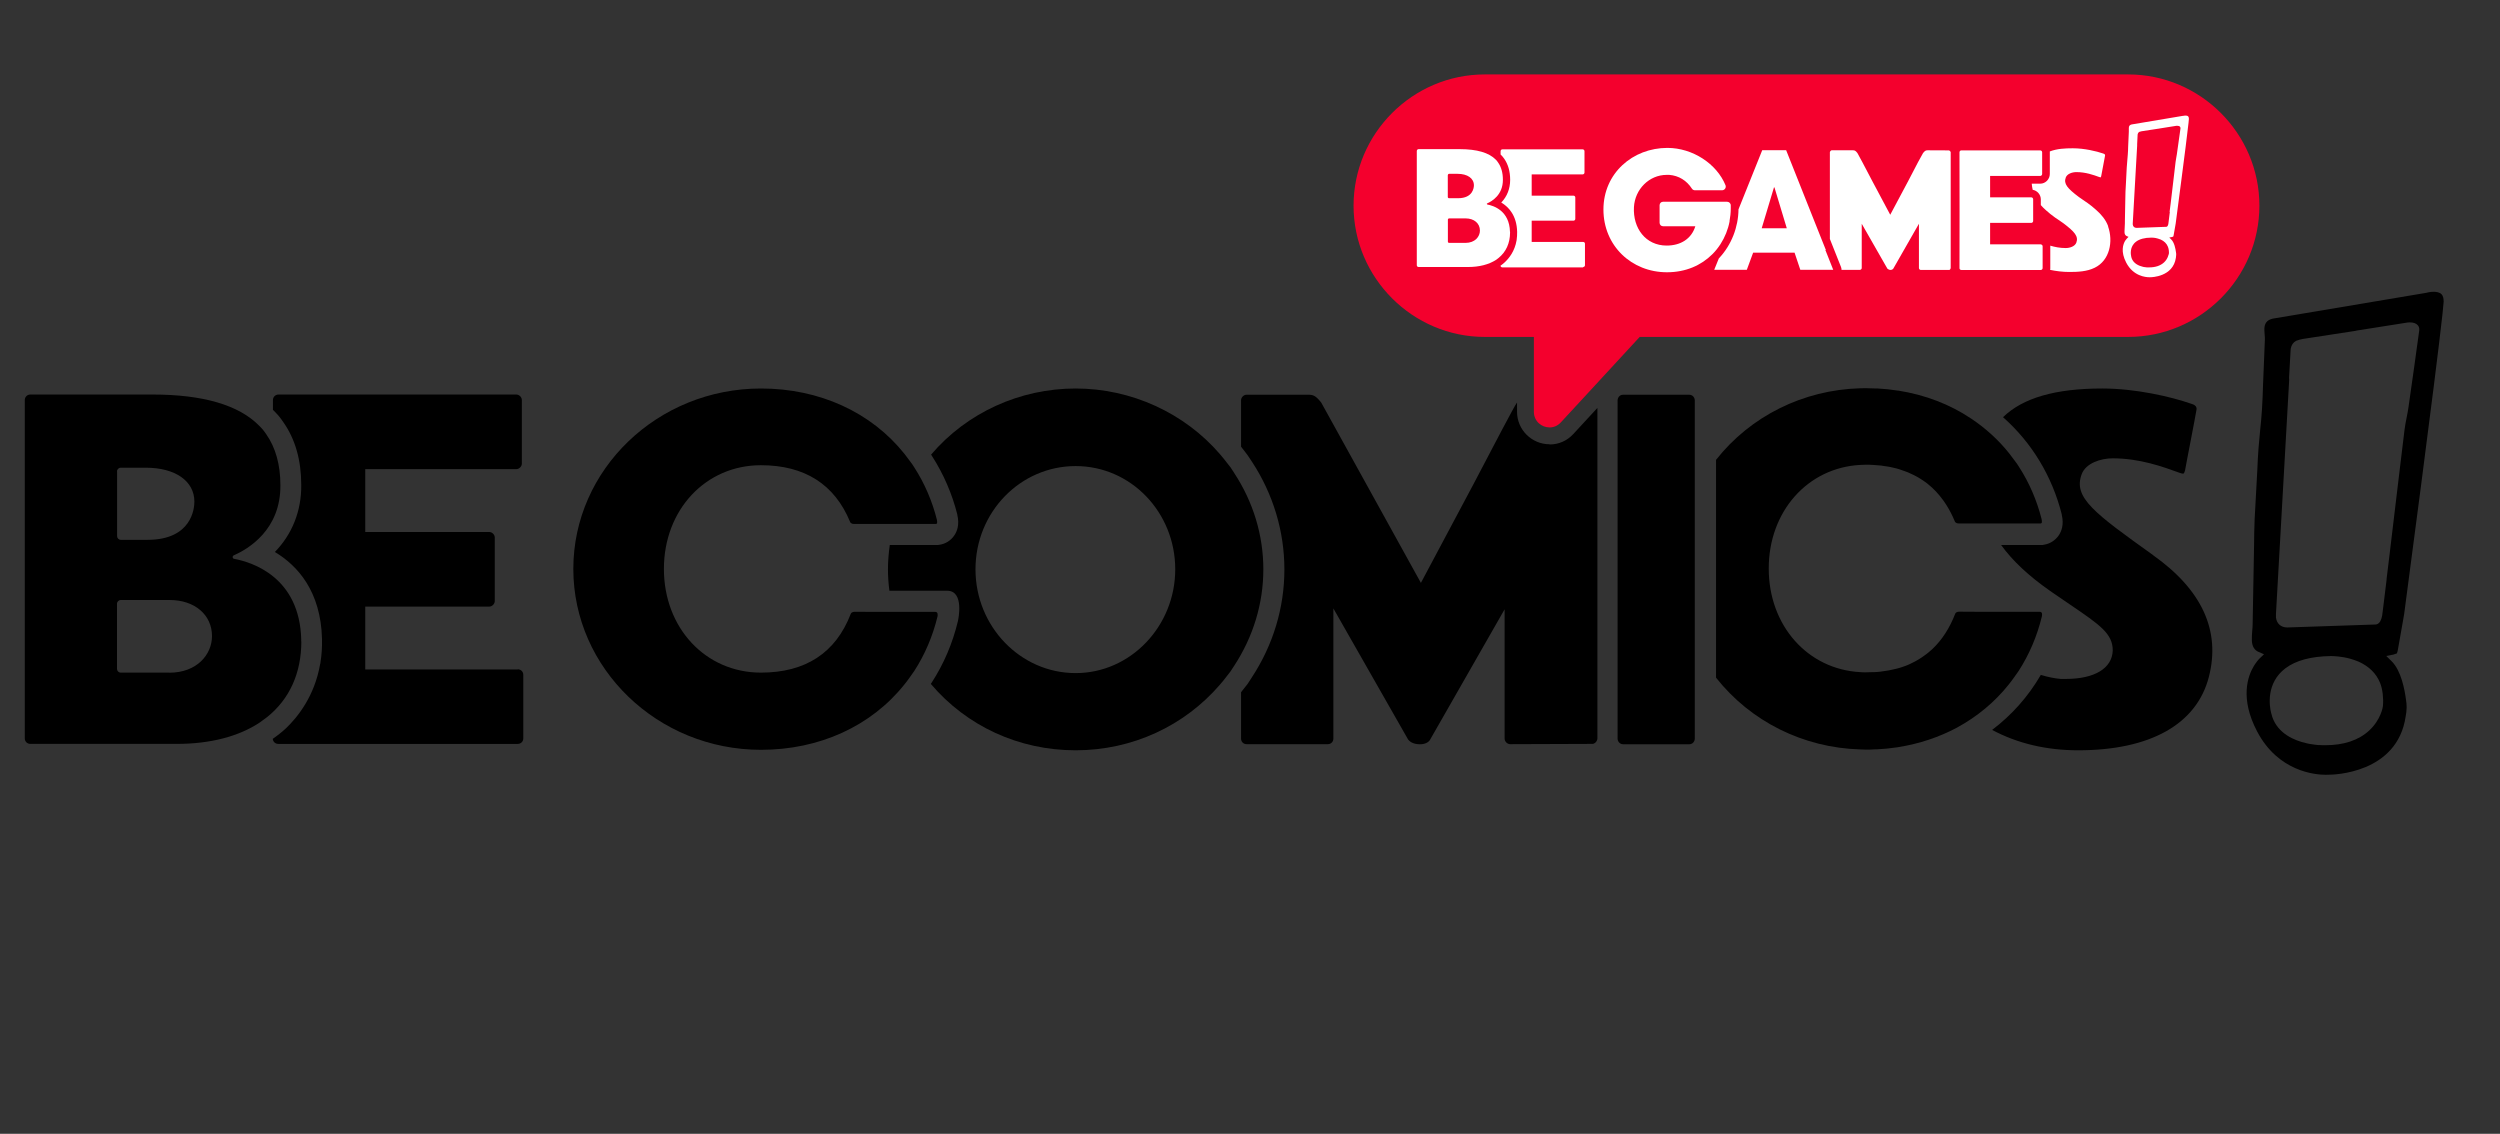 <?xml version="1.0" encoding="UTF-8"?>
<svg id="Layer_3" data-name="Layer 3" xmlns="http://www.w3.org/2000/svg" width="261.33" height="118.52" viewBox="0 0 261.33 118.52">
  <rect x="0" y="0" width="261.33" height="118.52" fill="#333333" stroke="none"/>
  <defs>
    <style>
      .cls-1 {
        fill: #f4002d;
      }

      .cls-2 {
        fill: #fff;
      }
    </style>
  </defs>
  <path d="M250.49,68.35c.1-.08.15-.32.16-.4l.66-3.75c.03-.23,3.34-25.13,4.01-31.4.07-.64.11-1.07.12-1.26,0-.35-.06-.61-.22-.78-.2-.21-.56-.26-.82-.26-.39,0-.73.1-.74.1l-.1.02-16,2.69c-.62.15-.89.52-.86,1.22,0,.14.02.29.03.48.02.21.03.37.02.52-.02.66-.05,1.33-.08,2l-.11,2.67c-.03.86-.05,1.71-.11,2.56-.04.7-.11,1.41-.19,2.18-.06.65-.12,1.26-.17,1.87-.06.78-.1,1.56-.13,2.33l-.13,2.39c-.05.92-.11,1.83-.15,2.75-.04.92-.05,1.83-.06,2.75l-.11,6.08c-.01.73-.02,1.45-.04,2.18,0,.21-.02.42-.04.63-.03.34-.05.68-.04,1.02.02.61.26,1.02.69,1.2l.58.25-.46.44s-.22.21-.48.6c-.04.05-.07.11-.11.17-.66,1.08-1.48,3.41.33,6.86,2.21,4.2,6.06,4.53,7.18,4.53h0c.23,0,.36-.01.37-.01.33,0,7.11-.09,7.98-6.1.06-.3.09-.59.1-.91,0-.31-.02-.53-.06-.77-.14-1.12-.52-3.11-1.51-4.08l-.56-.55.77-.15c.08-.02.16-.05.25-.09h0ZM249.09,73.82c0,.07-.21,1.4-1.42,2.53-1.11,1.03-2.66,1.55-4.63,1.55-.19,0-.39,0-.59-.02h-.15c-.15-.02-.5-.05-.94-.13-.13-.03-.2-.04-.27-.06-1.28-.29-2.95-1-3.56-2.73l-.13-.47c-.16-.63-.57-3.08,1.51-4.64,1.09-.82,2.68-1.24,4.73-1.27h.04c.23,0,1.06.02,2,.28.28.08.57.18.86.3,1.08.48,1.84,1.22,2.24,2.19.14.33.23.72.29,1.18.05.45.06.86.02,1.29h0ZM249.48,60.56c-.13,1.03-.26,2.06-.38,3.1l-.09.7c-.08.41-.23.8-.57.9l-.11.02-9.23.31h0c-.67,0-1.1-.39-1.19-1.03v-.37s1.37-24.25,1.37-24.25c.02-.16.01-.31,0-.47l.17-3.01c.08-.41.27-.68.58-.84.27-.1.48-.15.7-.19l5.27-.81c.1-.01.23-.03.37-.07l5.26-.83s.12-.02.26-.02c.39,0,.67.1.84.29.13.14.18.33.16.53-.37,2.69-.74,5.39-1.13,8.07-.05.34-.11.68-.19,1.06-.09.46-.17.87-.22,1.28-.17,1.35-.33,2.7-.49,4.05l-.51,4.26c-.19,1.59-.38,3.18-.57,4.77l-.31,2.55h-.01Z"/>
  <path d="M225.07,58.03c-6.11-4.38-8.4-6.01-7.46-8.48.43-1.13,1.98-1.64,3.23-1.64,2.84,0,5.25.88,7.01,1.52.18.07.29.08.35.08.04,0,.12,0,.21-.35.04-.27.32-1.69.59-3.11.27-1.41.54-2.81.59-3.14.04-.16.11-.53-.52-.7-2.12-.74-5.81-1.6-9.32-1.6-4.89,0-8.3.98-10.37,3,3.01,2.66,5.13,6.16,6.14,10.16v.05c.25,1.03-.04,1.74-.32,2.15-.36.52-.92.88-1.54.97l-.16.03h-4.32c1.2,1.66,2.89,3.24,5.11,4.79.1.07.2.14.3.21.03.02.06.04.09.06.62.43,1.18.81,1.68,1.15,3.18,2.16,4.49,3.06,4.49,4.82-.06,1.86-1.9,2.97-4.9,2.97-.18,0-.35,0-.53,0-.63-.05-1.32-.19-2.09-.42-1.32,2.27-3.03,4.19-5.09,5.75,2.66,1.42,5.68,2.13,9,2.13,7.54,0,12.39-2.73,13.66-7.68,1.24-4.83-.73-9.1-5.84-12.72h0Z"/>
  <path d="M176.58,41.26h-6.91c-.24,0-.43.13-.52.33-.04.08-.06.16-.06.26v35.36c0,.09.02.18.06.26.09.19.28.33.52.33h6.91c.24,0,.43-.13.52-.33.04-.08.06-.16.06-.26v-35.36c0-.09-.02-.18-.06-.26-.09-.19-.28-.33-.52-.33h0Z"/>
  <path d="M31.49,67.08c0-.07-.01-.14-.01-.21h.01c-.16-6.54-5.11-8.09-6.99-8.45h0c-.1,0-.18-.09-.18-.19,0-.08.05-.15.12-.18h0c1.48-.65,4.92-2.66,4.87-7.35,0-2.12-.5-3.91-1.48-5.31-.14-.21-.25-.35-.37-.5-.09-.1-.18-.19-.27-.29l-.1-.1c-2.12-2.16-5.87-3.26-11.14-3.26H3.17c-.33,0-.58.26-.58.58v35.36c0,.33.25.58.58.58h15.34c3.45,0,6.44-.77,8.65-2.24.08-.05.15-.11.23-.17l.26-.19c.09-.06.18-.13.27-.2,2.35-1.88,3.58-4.61,3.58-7.91h0ZM12.23,49.28c0-.21.18-.39.39-.39h2.62c3.08,0,5.08,1.39,5.08,3.55,0,.66-.24,3.99-4.91,3.99h-2.78c-.22,0-.39-.18-.39-.39v-6.76h0ZM17.69,70.31h-5.07c-.22,0-.39-.18-.39-.39v-6.81c0-.21.18-.39.39-.39h5.12c2.61,0,4.42,1.55,4.42,3.77,0,1.9-1.54,3.83-4.48,3.83h0Z"/>
  <path d="M161.98,46.44c-1.87,0-3.4-1.52-3.4-3.39v-.97s0,.01-.02.02c-.27.36-2.38,4.39-4.54,8.52l-5.49,10.31-10.42-18.85c-.58-.72-.82-.82-1.38-.82h-6.42c-.3,0-.58.28-.58.58v4.85c.09.12.18.23.27.35l.14.18c.09.11.19.24.28.37.1.14.19.28.28.42l.16.24c2.22,3.38,3.4,7.28,3.4,11.28s-1.18,7.9-3.41,11.29l-.15.23c-.09.14-.18.28-.27.42-.09.13-.19.25-.29.37l-.15.19c-.09.11-.17.22-.26.33v4.85c0,.33.25.58.58.58h8.49c.33,0,.58-.25.58-.58v-13.61l7.81,13.7c.12.16.46.5,1.24.5.6,0,.9-.25,1.02-.41l7.83-13.7v13.52c0,.3.28.58.58.58l8.31-.03h.35c.09-.03.16-.06.22-.11.07-.06.12-.12.16-.19.05-.1.08-.18.08-.25v-34.57l-2.52,2.73c-.65.71-1.53,1.09-2.47,1.09h0Z"/>
  <path d="M54.14,69.98h-15.96v-6.57h12.96c.3,0,.58-.28.58-.58v-6.64c0-.3-.27-.58-.58-.58h-12.96v-6.57h15.79c.3,0,.58-.28.58-.58v-6.64c0-.3-.27-.58-.58-.58h-24.86c-.33,0-.58.26-.58.58v1.02s.09.08.12.12l.12.12c.12.12.24.25.35.38.19.22.33.43.49.66,1.25,1.77,1.88,3.98,1.88,6.57.03,2.72-.96,5.17-2.76,7.01,2.36,1.41,4.81,4.09,4.93,9.1.02.87-.04,1.68-.16,2.44,0,.07-.02.13-.04.2-.58,3.31-2.32,5.5-3.57,6.69-.2.19-.42.37-.64.55-.11.09-.22.17-.34.26l-.23.17c-.05.04-.11.08-.17.12.03.3.26.53.58.53h25.03c.33,0,.58-.25.58-.58v-6.64c0-.33-.25-.58-.58-.58h0Z"/>
  <path d="M129.01,49.43l-.14-.21c-.08-.12-.16-.25-.24-.37-.07-.1-.15-.2-.23-.29l-.15-.19c-.23-.3-.47-.6-.72-.89-3.72-4.32-9.28-6.87-15.09-6.87s-11.36,2.51-15.11,6.91l.1.16c1.2,1.87,2.09,3.92,2.64,6.1v.04c.25,1.05-.04,1.76-.33,2.17-.36.53-.94.88-1.57.96l-.14.02h-5.02c-.12.87-.19,1.72-.19,2.55,0,.72.05,1.45.15,2.23h5.62s.06,0,.16,0h.26c1.83,0,1.14,3.08,1.14,3.08h0s0,.07-.02.11c-.56,2.33-1.48,4.47-2.73,6.4l-.05.07-.05.08c3.75,4.42,9.21,6.94,15.14,6.94s11.37-2.55,15.09-6.87c.25-.29.49-.58.72-.89l.15-.19c.08-.1.16-.2.23-.3.08-.12.16-.25.24-.37l.14-.21c1.99-3.04,3.05-6.52,3.05-10.08s-1.05-7.04-3.05-10.08h0ZM112.44,70.36c-5.77,0-10.47-4.87-10.47-10.85s4.69-10.79,10.47-10.79,10.41,4.84,10.41,10.79-4.67,10.85-10.41,10.85Z"/>
  <path d="M98.01,64.28h0c0-.07,0-.13-.02-.18-.03-.07-.09-.14-.24-.14h-6.67s-1.69-.01-1.69-.01c-.38,0-.43.16-.46.22-1.57,4.08-4.73,6.14-9.39,6.14-5.78,0-10.14-4.66-10.14-10.84s4.36-10.84,10.14-10.84c4.56,0,7.7,1.99,9.32,5.92.01.03.08.22.42.22h8.52s.02,0,.04,0c.04,0,.12-.04.12-.12.01-.08,0-.19-.03-.34-.49-1.94-1.28-3.78-2.35-5.44l-.2-.31c-.04-.07-.09-.13-.14-.19l-.11-.15c-.19-.26-.38-.52-.58-.77-3.47-4.35-8.88-6.84-15-6.84-10.82,0-19.62,8.46-19.62,18.86s8.8,18.91,19.62,18.91c6.1,0,11.5-2.47,14.98-6.82.2-.25.4-.51.58-.77l.46-.65c1.11-1.72,1.93-3.64,2.43-5.7.01-.06.02-.12.02-.17h0Z"/>
  <path d="M209.97,71.56c.2-.25.4-.51.58-.77l.46-.65c1.11-1.72,1.93-3.64,2.43-5.7.01-.06.02-.12.02-.17h0c0-.07,0-.13-.02-.18-.03-.07-.09-.14-.24-.14h-6.67s-1.69-.01-1.69-.01c-.38,0-.43.16-.46.22-.58,1.5-1.37,2.72-2.37,3.67-.06.06-.12.11-.18.16-.09.08-.19.17-.29.25-.06.05-.12.1-.18.14-.14.11-.28.21-.43.31-.07.04-.13.09-.2.13-.12.08-.25.15-.38.23-.07.04-.14.08-.2.11-.14.08-.29.15-.44.22-.06.03-.13.06-.19.09-.18.08-.36.15-.55.21-.05.02-.1.03-.14.05-.16.05-.33.11-.5.15-.06.02-.11.03-.17.04-.21.05-.42.1-.63.14-.05,0-.11.02-.16.03-.2.04-.4.07-.6.09-.04,0-.07,0-.11.02-.23.03-.47.05-.72.06-.05,0-.11,0-.17,0-.25.01-.5.02-.76.02h0c-.19,0-.38,0-.56-.02-5.49-.3-9.56-4.85-9.56-10.83s4.07-10.53,9.56-10.83c.19,0,.37-.02.56-.02h0c.27,0,.52,0,.78.02.08,0,.17.01.25.02.17.01.34.03.5.04.1,0,.19.02.29.04.15.02.29.04.43.06.1.02.2.04.3.05.13.03.26.05.39.09.1.02.2.05.3.07.12.03.24.07.36.11.18.06.36.12.54.19.11.04.22.08.32.12.12.05.24.11.36.17.07.04.14.07.22.1.12.06.24.13.36.19.06.04.12.07.19.11.12.07.24.15.36.23.05.03.1.07.15.1.12.09.25.18.37.27.03.02.05.04.07.06.57.46,1.09,1.01,1.54,1.63.01.02.03.03.04.05.11.15.21.3.31.46.34.53.64,1.11.9,1.74.01.03.08.22.42.22h8.52s.02,0,.04,0c.04,0,.12-.04.12-.12.01-.08,0-.19-.03-.34-.49-1.94-1.28-3.78-2.35-5.44l-.2-.31c-.04-.07-.09-.13-.14-.19l-.11-.15c-.19-.26-.38-.52-.58-.77-1.13-1.42-2.48-2.64-3.98-3.64h0c-2.25-1.51-4.84-2.49-7.64-2.93-.02,0-.04,0-.05,0-.68-.11-1.38-.18-2.09-.22-.07,0-.14,0-.22,0-.34-.02-.68-.03-1.03-.03h0c-.19,0-.38,0-.58.01h0c-5.95.17-11.46,2.91-15.06,7.48v22.77c3.6,4.57,9.11,7.33,15.06,7.5h0c.19,0,.38.02.58.02h0c.35,0,.69,0,1.04-.03.05,0,.1,0,.15,0,.33-.02.65-.04.97-.07.06,0,.12-.01.18-.02.32-.04.65-.08.96-.12.04,0,.08-.01.12-.02,2.19-.35,4.26-1.04,6.13-2.04h0c2.09-1.14,3.93-2.65,5.41-4.51h0Z"/>
  <path class="cls-1" d="M222.46,7.78h-67.25c-7.55,0-13.72,6.18-13.72,13.72h0c0,7.55,6.18,13.72,13.72,13.72h5.13v7.83c0,.98.8,1.63,1.64,1.63.42,0,.84-.16,1.18-.53l2.68-2.9,5.56-6.03h51.06c7.55,0,13.72-6.18,13.72-13.72h0c0-7.55-6.18-13.72-13.72-13.72h0Z"/>
  <g>
    <g>
      <path class="cls-2" d="M157.84,24.23c-.05-2.21-1.72-2.73-2.36-2.85h0s-.06-.03-.06-.06c0-.03.02-.05.04-.06.5-.22,1.64-.89,1.64-2.45v-.03c0-.72-.17-1.32-.5-1.79-.05-.07-.08-.12-.12-.17-.03-.04-.06-.07-.09-.1l-.03-.03c-.71-.73-1.98-1.1-3.76-1.1h-4.31c-.11,0-.19.09-.19.2v11.93c0,.11.08.19.19.19h5.18c1.16,0,2.17-.26,2.92-.75.03-.02.05-.04.07-.05l.09-.07s.06-.04.09-.07c.79-.63,1.21-1.56,1.21-2.67,0-.02,0-.05,0-.07h0ZM151.35,18.3c0-.07.06-.13.13-.13h.88c1.04,0,1.71.47,1.71,1.2,0,.22-.08,1.35-1.66,1.35h-.94c-.07,0-.13-.06-.13-.13v-2.28ZM153.19,25.39h-1.71c-.07,0-.13-.06-.13-.13v-2.3c0-.07.06-.13.13-.13h1.73c.88,0,1.49.52,1.49,1.27,0,.64-.52,1.29-1.51,1.29h0Z"/>
      <path class="cls-2" d="M165.49,27.91c.11,0,.19-.08.19-.19v-2.24c0-.11-.08-.19-.19-.19h-5.38v-2.22h4.37c.1,0,.19-.09.19-.19v-2.24c0-.1-.09-.19-.19-.19h-4.37v-2.22h5.33c.1,0,.19-.09.19-.19v-2.24c0-.1-.09-.19-.19-.19h-8.39c-.11,0-.19.09-.19.19v.35s.03.03.04.04l.04.04s.08.08.12.13c.06.07.11.14.17.22.42.6.63,1.34.63,2.22,0,.92-.32,1.74-.93,2.37.8.48,1.62,1.38,1.66,3.07,0,.29-.01.57-.05.82,0,.02,0,.04-.01.07-.19,1.12-.78,1.86-1.21,2.26-.07.06-.14.13-.21.19-.04.03-.08.06-.12.09l-.08.06s-.04.03-.06.04c0,.1.09.18.19.18h8.45Z"/>
    </g>
    <g>
      <path class="cls-2" d="M220.37,23.65c-.25-.69-.72-1.23-1.25-1.7h0s0,0-.01-.01c-.28-.26-.6-.51-.96-.77-.04-.02-.07-.05-.11-.07,0,0-.02-.01-.03-.02-.21-.15-.4-.28-.58-.4-.04-.03-.09-.06-.13-.09-1.19-.9-1.61-1.38-1.36-2.04.15-.39.68-.56,1.11-.56.97,0,1.8.3,2.4.52.06.02.1.03.12.03.02,0,.04,0,.07-.12.02-.09.11-.58.2-1.06.09-.48.19-.96.2-1.07.01-.05.04-.18-.18-.24-.73-.25-1.99-.55-3.19-.55-.8,0-1.65.04-2.4.33,0,.03,0,.06,0,.09v2.27c0,.55-.46,1.01-1,1.01h-.89c.02.21.05.43.1.64.47.08.85.5.85,1v.6c.16.19.34.36.53.53h0s0,0,.01.01c.28.26.6.51.96.77.04.02.07.05.11.07,0,0,.02.02.03.02.21.15.4.28.58.4.04.03.09.06.13.09,1.19.9,1.61,1.38,1.36,2.04-.15.39-.68.56-1.11.56-.6,0-1.14-.11-1.61-.25,0,.03,0,.05,0,.08v2.27c0,.06,0,.12-.02.18.61.13,1.32.22,2,.22.89,0,1.85-.04,2.66-.44,1.59-.77,1.95-2.77,1.4-4.32h0Z"/>
      <path class="cls-2" d="M213.34,25.54h-5.31v-2.24h4.31c.1,0,.19-.1.19-.2v-2.27c0-.11-.09-.2-.19-.2h-4.31v-2.24h5.25c.1,0,.19-.1.19-.2v-2.27s-.01-.07-.03-.11c-.04-.05-.1-.09-.16-.09h-8.26c-.11,0-.19.09-.19.2v.35s.02,11.75,0,11.77c0,.11.09.18.19.18h8.31c.11,0,.19-.09.19-.2v-2.27c0-.11-.08-.19-.18-.2h0Z"/>
      <path class="cls-2" d="M203.8,15.76s-.04-.03-.07-.04h-.04s-2.19-.01-2.19-.01c-.19,0-.28.04-.48.29-.09.12-.82,1.5-1.55,2.92l-1.88,3.53-1.88-3.53c-.74-1.41-1.46-2.79-1.55-2.92-.2-.26-.29-.29-.48-.29h-2.23s-.05.04-.08.05c-.02.02-.04.04-.06.07-.02.03-.03.06-.03.08v9.07l1.16,2.92c.04.1.06.2.06.31h1.91c.11,0,.2-.09.2-.19v-4.63l2.68,4.69s.13.12.31.14c.18,0,.27-.09.31-.14l2.68-4.69v4.63c0,.11.1.2.2.2h2.84s.12,0,.12,0c.03,0,.06-.02.08-.04.02-.02.04-.04.05-.07.02-.03.03-.06.03-.09v-12.1s0-.05-.03-.08c-.02-.02-.03-.05-.06-.07h0Z"/>
      <path class="cls-2" d="M190.86,26.13l-.4-1-3.75-9.43s0,0,0,0h-2.5s0,0,0,0l-2.48,6.18c-.02,1.87-.74,3.7-1.97,5.04-.03.03-.06.07-.09.1l-.47,1.16s0,.02,0,.02h3.4s0,0,0,0l.66-1.79s0,0,0,0h4.33s0,0,0,0l.6,1.79s0,0,0,0h3.44s0,0,0,0h0s-.42-1.06-.42-1.06l-.4-1.01h0ZM186.75,23.86h-2.59s-.01,0,0-.02l1.28-4.26.05.02,1.28,4.24s0,.02,0,.02h0Z"/>
      <path class="cls-2" d="M180.79,23.12c.08-.43.13-.88.13-1.32v-.33c0-.21-.17-.38-.38-.38h-6.7c-.2,0-.36.16-.36.36v1.84c0,.2.16.36.36.36h3.36s.02,0,.01.02c-.4,1.28-1.51,2-2.99,2-2.2,0-3.54-1.82-3.42-4.02.1-1.86,1.59-3.37,3.42-3.37.09,0,.18,0,.27,0,1,.08,1.82.59,2.37,1.44.07.11.19.17.32.17h2.83c.27,0,.46-.27.36-.53-.92-2.25-3.45-3.9-6.07-3.9-3.63,0-6.69,2.65-6.69,6.44s2.94,6.56,6.64,6.56c1.99,0,3.59-.74,4.73-1.87.33-.32.61-.68.86-1.06.47-.73.8-1.55.96-2.4h0Z"/>
    </g>
    <path class="cls-2" d="M227.16,24.75s.05-.11.05-.13l.22-1.26c0-.08,1.12-8.41,1.34-10.51.02-.21.04-.36.04-.42,0-.12-.02-.2-.07-.26-.07-.07-.19-.09-.27-.09-.13,0-.25.03-.25.03h-.04s-5.36.9-5.36.9c-.21.05-.3.17-.29.41,0,.05,0,.1,0,.16,0,.07,0,.12,0,.18,0,.22-.02.45-.03.67l-.04.89c0,.29-.02.57-.04.86-.02.24-.04.47-.06.73-.02.22-.04.42-.05.63-.02.26-.03.52-.04.78l-.04.8c-.02.31-.04.61-.05.92-.01.31-.02.61-.02.92l-.04,2.04c0,.24,0,.49-.02.73,0,.07,0,.14-.01.21,0,.12-.02.23-.01.34,0,.2.09.34.23.4l.19.08-.15.15s-.07.07-.16.2c-.01.02-.03.04-.04.05-.22.36-.5,1.14.11,2.3.74,1.41,2.03,1.52,2.4,1.52h0c.08,0,.12,0,.12,0,.11,0,2.38-.03,2.67-2.04.02-.1.03-.2.03-.3s0-.18-.02-.26c-.05-.37-.17-1.04-.51-1.36l-.19-.19.26-.05s.05-.02.08-.03h.02ZM226.69,26.58s-.07.47-.48.85c-.37.34-.89.52-1.55.52-.06,0-.13,0-.2,0h-.05c-.05,0-.17-.02-.31-.04-.04,0-.07-.01-.09-.02-.43-.1-.99-.34-1.19-.91l-.04-.16c-.05-.21-.19-1.03.51-1.56.36-.27.9-.42,1.59-.42h.02c.08,0,.35,0,.67.1.1.03.19.06.29.1.36.16.62.41.75.74.05.11.08.24.1.39s.02.29,0,.43h0ZM226.82,22.14c-.04.35-.09.69-.13,1.04l-.03.23c-.03.14-.08.27-.19.3h-.04s-3.09.11-3.09.11h0c-.23,0-.37-.13-.4-.35v-.12l.46-8.12c0-.05,0-.11,0-.16l.05-1.01c.03-.14.09-.23.19-.28.09-.03.16-.05.23-.06l1.76-.27s.08,0,.12-.02l1.76-.28s.04,0,.09,0c.13,0,.22.03.28.1.04.05.06.11.05.18-.12.9-.25,1.8-.38,2.7-.02.12-.04.23-.06.35-.03.15-.05.29-.07.43-.06.45-.11.9-.16,1.36l-.17,1.43c-.06.53-.12,1.06-.19,1.6l-.11.85h0Z"/>
  </g>
</svg>